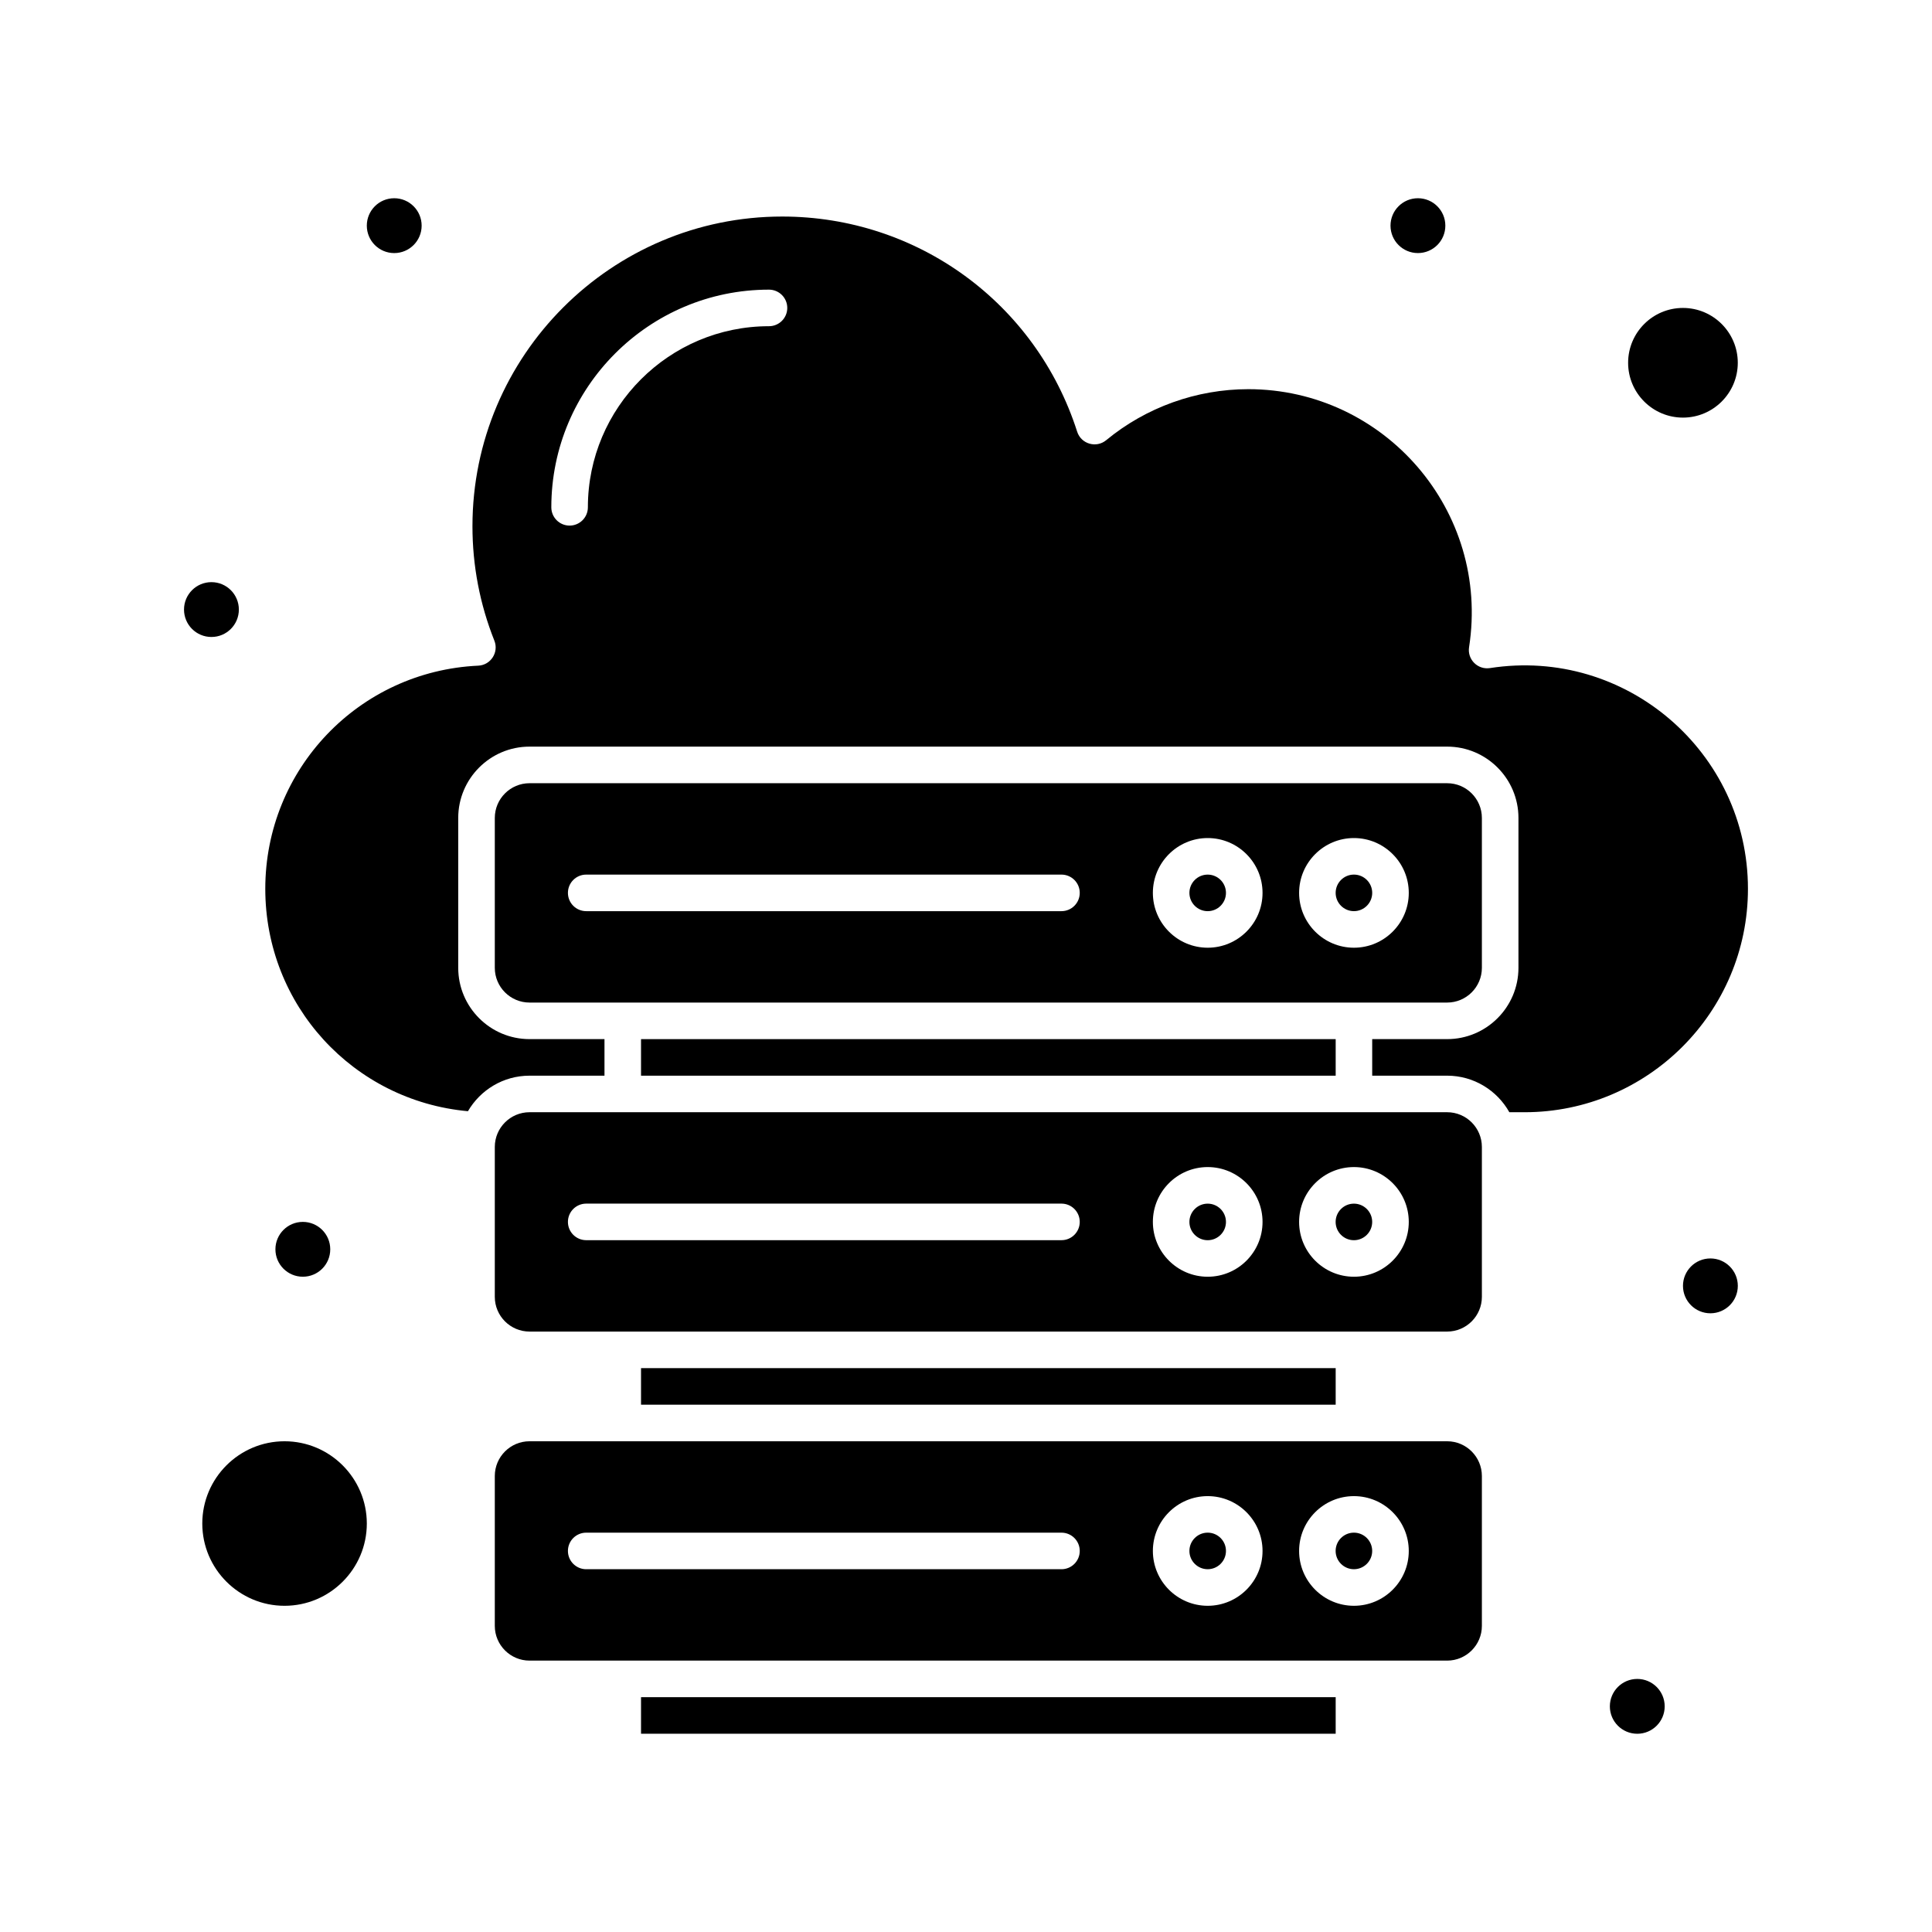 <?xml version="1.0" encoding="UTF-8"?>
<!-- Uploaded to: ICON Repo, www.svgrepo.com, Generator: ICON Repo Mixer Tools -->
<svg fill="#000000" width="800px" height="800px" version="1.1" viewBox="144 144 512 512" xmlns="http://www.w3.org/2000/svg">
 <g>
  <path d="m527.51 525.95h-243.18c-5.074 0-9.203 4.129-9.203 9.203v39.723c0 5.074 4.129 9.203 9.203 9.203h243.18c5.074 0 9.203-4.129 9.203-9.203v-39.723c0-5.07-4.129-9.203-9.203-9.203zm-102.21 33.91h-125.95c-2.676 0-4.844-2.168-4.844-4.844s2.168-4.844 4.844-4.844h125.95c2.676 0 4.844 2.168 4.844 4.844s-2.168 4.844-4.844 4.844zm38.754 9.691c-8.016 0-14.531-6.519-14.531-14.531 0-8.016 6.519-14.531 14.531-14.531s14.531 6.519 14.531 14.531c0.004 8.012-6.516 14.531-14.531 14.531zm38.754 0c-8.016 0-14.531-6.519-14.531-14.531 0-8.016 6.519-14.531 14.531-14.531 8.012 0 14.531 6.519 14.531 14.531 0.004 8.012-6.516 14.531-14.531 14.531z"/>
  <path d="m527.51 438.75h-243.18c-5.074 0-9.203 4.129-9.203 9.203v39.723c0 5.074 4.129 9.203 9.203 9.203h243.18c5.074 0 9.203-4.129 9.203-9.203v-39.723c0-5.074-4.129-9.203-9.203-9.203zm-102.21 33.91h-125.95c-2.676 0-4.844-2.168-4.844-4.844 0-2.676 2.168-4.844 4.844-4.844h125.95c2.676 0 4.844 2.168 4.844 4.844 0 2.676-2.168 4.844-4.844 4.844zm38.754 9.688c-8.016 0-14.531-6.519-14.531-14.531 0-8.016 6.519-14.531 14.531-14.531s14.531 6.519 14.531 14.531c0.004 8.012-6.516 14.531-14.531 14.531zm38.754 0c-8.016 0-14.531-6.519-14.531-14.531 0-8.016 6.519-14.531 14.531-14.531 8.012 0 14.531 6.519 14.531 14.531 0.004 8.012-6.516 14.531-14.531 14.531z"/>
  <path d="m313.88 506.57h184.09v9.688h-184.09z"/>
  <path d="m502.8 462.98c-2.672 0-4.844 2.172-4.844 4.844 0 2.672 2.172 4.844 4.844 4.844 2.672 0 4.844-2.172 4.844-4.844 0-2.672-2.172-4.844-4.844-4.844z"/>
  <path d="m464.05 462.98c-2.672 0-4.844 2.172-4.844 4.844 0 2.672 2.172 4.844 4.844 4.844s4.844-2.172 4.844-4.844c0-2.672-2.172-4.844-4.844-4.844z"/>
  <path d="m590 254.67c8.012 0 14.531-6.519 14.531-14.531s-6.519-14.531-14.531-14.531c-8.016 0-14.531 6.519-14.531 14.531-0.004 8.012 6.516 14.531 14.531 14.531z"/>
  <path d="m502.8 550.17c-2.672 0-4.844 2.172-4.844 4.844s2.172 4.844 4.844 4.844c2.672 0 4.844-2.172 4.844-4.844s-2.172-4.844-4.844-4.844z"/>
  <path d="m313.88 593.77h184.09v9.688h-184.09z"/>
  <path d="m464.05 550.17c-2.672 0-4.844 2.172-4.844 4.844s2.172 4.844 4.844 4.844 4.844-2.172 4.844-4.844-2.172-4.844-4.844-4.844z"/>
  <path d="m219.41 525.95c-12.02 0-21.801 9.781-21.801 21.801s9.781 21.801 21.801 21.801c12.02 0 21.801-9.781 21.801-21.801-0.004-12.02-9.781-21.801-21.801-21.801z"/>
  <path d="m507.65 380.62c0-2.672-2.172-4.844-4.844-4.844-2.672 0-4.844 2.172-4.844 4.844s2.172 4.844 4.844 4.844c2.672 0 4.844-2.172 4.844-4.844z"/>
  <path d="m527.51 409.69c5.074 0 9.203-4.129 9.203-9.203v-39.723c0-5.074-4.129-9.203-9.203-9.203h-243.18c-5.074 0-9.203 4.129-9.203 9.203v39.723c0 5.074 4.129 9.203 9.203 9.203h243.18zm-102.21-24.223h-125.95c-2.676 0-4.844-2.168-4.844-4.844 0-2.676 2.168-4.844 4.844-4.844h125.95c2.676 0 4.844 2.168 4.844 4.844 0 2.676-2.168 4.844-4.844 4.844zm38.754 9.688c-8.016 0-14.531-6.519-14.531-14.531 0-8.012 6.519-14.531 14.531-14.531s14.531 6.519 14.531 14.531c0.004 8.012-6.516 14.531-14.531 14.531zm24.223-14.531c0-8.012 6.519-14.531 14.531-14.531 8.012 0 14.531 6.519 14.531 14.531 0 8.012-6.519 14.531-14.531 14.531-8.012 0-14.531-6.519-14.531-14.531z"/>
  <path d="m538.85 321.05c-3.262 0.496-6.031-2.309-5.531-5.531 5.617-36.133-22.43-68.383-58.5-68.383-13.723 0-27.098 4.801-37.664 13.52-2.633 2.172-6.648 1.012-7.695-2.258-10.926-34.102-42.34-57.012-78.172-57.012-45.258 0-82.082 36.82-82.082 82.082 0 10.43 1.953 20.629 5.805 30.312 1.23 3.086-0.949 6.477-4.277 6.629-31.641 1.461-56.43 27.438-56.43 59.137 0 30.867 23.344 56.168 53.707 58.938 3.277-5.621 9.355-9.418 16.32-9.418h19.863v-9.688h-19.863c-10.418 0-18.895-8.477-18.895-18.895v-39.723c0-10.418 8.477-18.895 18.895-18.895h243.18c10.418 0 18.895 8.477 18.895 18.895v39.723c0 10.418-8.477 18.895-18.895 18.895h-19.863v9.688h19.863c7.074 0 13.246 3.918 16.484 9.688h4.023c32.648 0 59.207-26.559 59.207-59.207 0-36.113-32.277-64.105-68.379-58.496zm-191.06-90.602c-26.465 0-47.996 21.531-47.996 47.996 0 2.676-2.168 4.844-4.844 4.844s-4.844-2.168-4.844-4.844c0-31.809 25.875-57.684 57.684-57.684 2.676 0 4.844 2.168 4.844 4.844 0 2.676-2.168 4.844-4.844 4.844z"/>
  <path d="m313.88 419.38h184.09v9.688h-184.09z"/>
  <path d="m464.05 375.78c-2.672 0-4.844 2.172-4.844 4.844s2.172 4.844 4.844 4.844 4.844-2.172 4.844-4.844-2.172-4.844-4.844-4.844z"/>
  <path d="m255.74 203.8c0 4.016-3.254 7.269-7.266 7.269-4.012 0-7.266-3.254-7.266-7.269 0-4.012 3.254-7.266 7.266-7.266 4.012 0 7.266 3.254 7.266 7.266"/>
  <path d="m207.3 305.54c0 4.016-3.254 7.266-7.266 7.266-4.016 0-7.269-3.25-7.269-7.266 0-4.012 3.254-7.266 7.269-7.266 4.012 0 7.266 3.254 7.266 7.266"/>
  <path d="m604.54 484.77c0 4.012-3.254 7.266-7.266 7.266-4.016 0-7.269-3.254-7.269-7.266 0-4.016 3.254-7.269 7.269-7.269 4.012 0 7.266 3.254 7.266 7.269"/>
  <path d="m527.03 203.8c0 4.016-3.25 7.266-7.266 7.266-4.012 0-7.266-3.25-7.266-7.266 0-4.012 3.254-7.266 7.266-7.266 4.016 0 7.266 3.254 7.266 7.266"/>
  <path d="m585.16 596.2c0 4.012-3.254 7.266-7.266 7.266s-7.266-3.254-7.266-7.266c0-4.012 3.254-7.266 7.266-7.266s7.266 3.254 7.266 7.266"/>
  <path d="m231.52 475.08c0 4.016-3.25 7.266-7.266 7.266-4.012 0-7.266-3.25-7.266-7.266 0-4.012 3.254-7.266 7.266-7.266 4.016 0 7.266 3.254 7.266 7.266"/>
 </g>
</svg>